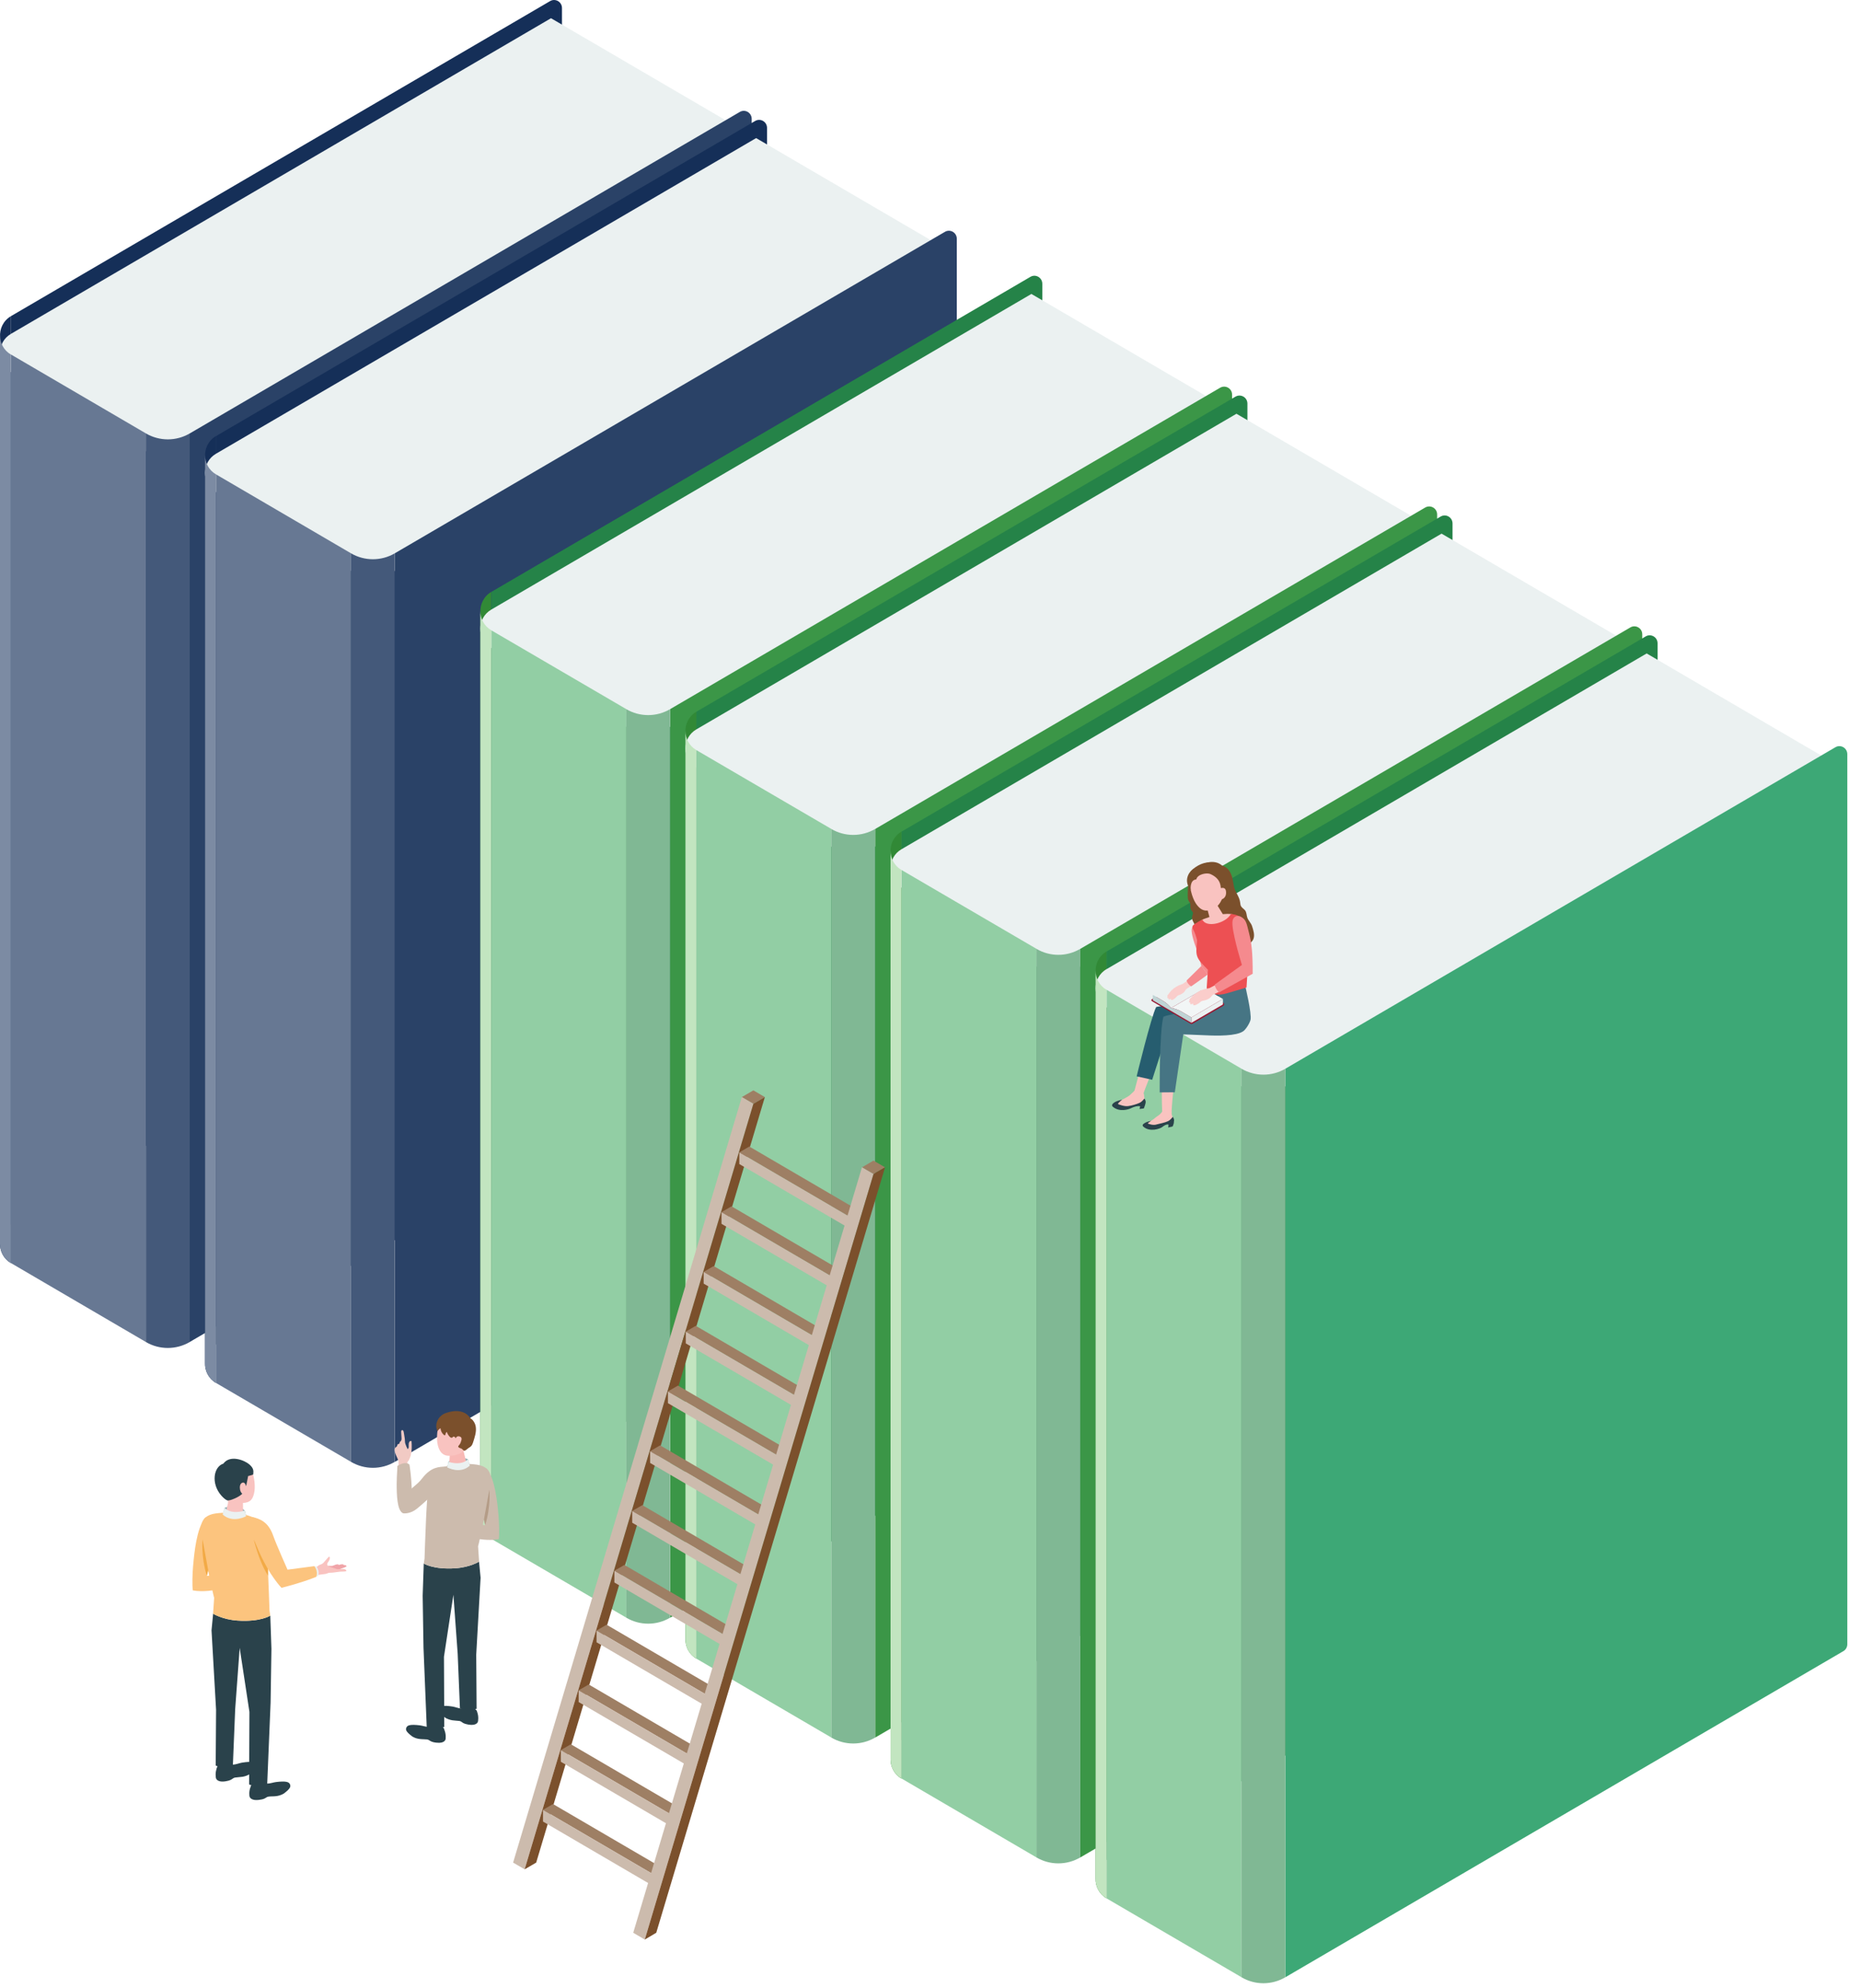 <svg width="29" height="31" viewBox="0 0 29 31" fill="none" xmlns="http://www.w3.org/2000/svg">
<g clip-path="url(#clip0_67_13110)">
<path d="M0.171 19.693C0.053 19.624 -0.004 19.502 0 19.382L0.001 5.252C-0.007 5.128 0.049 5.001 0.171 4.929V19.693V19.693Z" fill="#152F58"/>
<path d="M0.171 4.929L8.577 0.017C8.659 -0.031 8.762 0.029 8.762 0.125V14.002C8.762 14.047 8.739 14.088 8.7 14.11L0.171 19.095V4.929Z" fill="#152F58"/>
<path d="M0.171 5.205C-0.057 5.337 -0.057 5.67 0.171 5.803L2.276 7.033C2.487 7.156 2.747 7.156 2.958 7.033L11.549 2.012L8.591 0.284L0.171 5.205V5.205Z" fill="#EBF1F1"/>
<path d="M2.958 6.758L11.535 1.745C11.617 1.697 11.72 1.757 11.72 1.854V15.73C11.72 15.775 11.697 15.816 11.659 15.838L2.958 20.923V6.758H2.958Z" fill="#2A4267"/>
<path d="M2.276 6.758L0.171 5.527V19.693L2.276 20.924V6.758Z" fill="#677893"/>
<path d="M0.17 19.693C0.057 19.627 1.87715e-06 19.511 1.87715e-06 19.394V5.227C-0 5.344 0.056 5.461 0.17 5.528V19.693Z" fill="#7C8BA3"/>
<path d="M2.958 20.924V6.758C2.747 6.881 2.487 6.881 2.275 6.758V20.924C2.486 21.047 2.746 21.047 2.958 20.924Z" fill="#44597A"/>
<path d="M3.368 21.562C3.25 21.493 3.193 21.371 3.197 21.251L3.198 7.121C3.19 6.997 3.247 6.869 3.368 6.798V21.562V21.562Z" fill="#152F58"/>
<path d="M3.368 6.799L11.774 1.886C11.856 1.838 11.959 1.898 11.959 1.994V15.871C11.959 15.916 11.936 15.957 11.898 15.979L3.368 20.964V6.799Z" fill="#152F58"/>
<path d="M3.368 7.074C3.14 7.206 3.14 7.539 3.368 7.672L5.473 8.902C5.684 9.025 5.944 9.025 6.155 8.902L14.746 3.881L11.789 2.153L3.368 7.074V7.074Z" fill="#EBF1F1"/>
<path d="M6.155 8.627L14.732 3.615C14.815 3.566 14.918 3.626 14.918 3.723V17.599C14.918 17.644 14.894 17.686 14.856 17.708L6.156 22.792V8.627H6.155Z" fill="#2A4267"/>
<path d="M5.473 8.627L3.368 7.396V21.562L5.473 22.792V8.627Z" fill="#677893"/>
<path d="M3.368 21.562C3.254 21.495 3.197 21.38 3.197 21.263V7.096C3.197 7.213 3.254 7.33 3.368 7.396V21.562Z" fill="#7C8BA3"/>
<path d="M6.155 22.792V8.627C5.944 8.75 5.684 8.75 5.473 8.627V22.792C5.684 22.916 5.944 22.916 6.155 22.792Z" fill="#44597A"/>
<path d="M7.66 23.992C7.542 23.923 7.485 23.801 7.489 23.681L7.49 9.551C7.482 9.427 7.539 9.3 7.66 9.228V23.992V23.992Z" fill="#318936"/>
<path d="M7.66 9.229L16.066 4.316C16.148 4.268 16.251 4.328 16.251 4.425V18.301C16.251 18.346 16.228 18.387 16.189 18.409L7.66 23.394V9.229Z" fill="#258348"/>
<path d="M7.66 9.504C7.432 9.637 7.432 9.969 7.66 10.102L9.765 11.332C9.976 11.455 10.236 11.455 10.447 11.332L19.038 6.311L16.081 4.583L7.66 9.504V9.504Z" fill="#EBF1F1"/>
<path d="M10.447 11.057L19.024 6.045C19.107 5.997 19.21 6.057 19.21 6.153V20.03C19.21 20.074 19.186 20.116 19.148 20.138L10.448 25.222V11.057H10.447Z" fill="#3B9647"/>
<path d="M9.766 11.057L7.66 9.827V23.992L9.766 25.222V11.057Z" fill="#92CEA4"/>
<path d="M7.66 23.992C7.546 23.925 7.489 23.81 7.489 23.693V9.526C7.489 9.643 7.546 9.76 7.66 9.827V23.992Z" fill="#C2E5C0"/>
<path d="M10.447 25.222V11.057C10.236 11.18 9.976 11.18 9.765 11.057V25.222C9.976 25.346 10.236 25.346 10.447 25.222Z" fill="#80B894"/>
<path d="M10.857 25.86C10.74 25.791 10.683 25.669 10.687 25.549L10.688 11.419C10.679 11.296 10.736 11.168 10.857 11.097V25.86V25.86Z" fill="#318936"/>
<path d="M10.857 11.097L19.263 6.184C19.346 6.136 19.449 6.196 19.449 6.293V20.169C19.449 20.214 19.425 20.255 19.387 20.278L10.858 25.262V11.097H10.857Z" fill="#258348"/>
<path d="M10.857 11.372C10.63 11.504 10.63 11.837 10.857 11.97L12.962 13.2C13.173 13.323 13.433 13.323 13.645 13.2L22.236 8.179L19.278 6.451L10.857 11.372V11.372Z" fill="#EBF1F1"/>
<path d="M13.645 12.925L22.221 7.913C22.304 7.865 22.407 7.925 22.407 8.021V21.898C22.407 21.942 22.384 21.984 22.345 22.006L13.645 27.091V12.925Z" fill="#3B9647"/>
<path d="M12.963 12.925L10.857 11.695V25.86L12.963 27.091V12.925Z" fill="#92CEA4"/>
<path d="M10.857 25.86C10.743 25.794 10.687 25.678 10.687 25.561V11.395C10.686 11.511 10.743 11.628 10.857 11.695V25.86Z" fill="#C2E5C0"/>
<path d="M13.644 27.091V12.925C13.433 13.048 13.173 13.048 12.962 12.925V27.091C13.173 27.214 13.433 27.214 13.644 27.091Z" fill="#80B894"/>
<path d="M14.055 27.73C13.938 27.661 13.881 27.539 13.885 27.418L13.886 13.289C13.877 13.165 13.934 13.037 14.055 12.966V27.729V27.73Z" fill="#318936"/>
<path d="M14.056 12.966L22.461 8.054C22.544 8.005 22.647 8.065 22.647 8.162V22.038C22.647 22.083 22.623 22.125 22.585 22.147L14.056 27.131V12.966H14.056Z" fill="#258348"/>
<path d="M14.055 13.241C13.828 13.373 13.828 13.706 14.055 13.839L16.16 15.069C16.371 15.192 16.631 15.192 16.843 15.069L25.434 10.048L22.476 8.32L14.055 13.241V13.241Z" fill="#EBF1F1"/>
<path d="M16.843 14.794L25.42 9.782C25.502 9.734 25.605 9.794 25.605 9.89V23.767C25.605 23.812 25.582 23.853 25.543 23.875L16.843 28.96V14.794Z" fill="#3B9647"/>
<path d="M16.161 14.794L14.056 13.564V27.729L16.161 28.96V14.794Z" fill="#92CEA4"/>
<path d="M14.055 27.729C13.941 27.663 13.885 27.547 13.885 27.431V13.264C13.884 13.38 13.941 13.497 14.055 13.564V27.729Z" fill="#C2E5C0"/>
<path d="M16.842 28.96V14.794C16.631 14.918 16.371 14.918 16.16 14.794V28.96C16.371 29.083 16.631 29.083 16.842 28.96Z" fill="#80B894"/>
<path d="M17.253 29.598C17.135 29.529 17.078 29.407 17.082 29.287L17.083 15.157C17.075 15.033 17.131 14.905 17.253 14.834V29.598V29.598Z" fill="#318936"/>
<path d="M17.253 14.835L25.659 9.922C25.741 9.874 25.844 9.934 25.844 10.03V23.907C25.844 23.952 25.821 23.993 25.783 24.015L17.253 29V14.835H17.253Z" fill="#258348"/>
<path d="M17.253 15.109C17.025 15.242 17.025 15.575 17.253 15.707L19.358 16.938C19.569 17.061 19.829 17.061 20.04 16.938L28.631 11.917L25.674 10.188L17.253 15.11V15.109Z" fill="#EBF1F1"/>
<path d="M20.04 16.663L28.617 11.65C28.699 11.602 28.802 11.662 28.802 11.759V25.635C28.802 25.68 28.779 25.721 28.741 25.743L20.04 30.828V16.663Z" fill="#3DA876"/>
<path d="M19.358 16.663L17.253 15.432V29.598L19.358 30.828V16.663Z" fill="#92CEA4"/>
<path d="M17.253 29.598C17.139 29.532 17.082 29.416 17.082 29.299V15.132C17.082 15.249 17.138 15.366 17.253 15.433V29.598Z" fill="#C2E5C0"/>
<path d="M20.04 30.828V16.663C19.829 16.786 19.569 16.786 19.357 16.663V30.828C19.568 30.952 19.828 30.952 20.04 30.828Z" fill="#80B894"/>
<path d="M3.503 23.508C3.503 23.508 3.693 23.434 3.817 23.552C3.826 23.589 3.838 23.64 3.838 23.64C3.838 23.64 3.656 23.75 3.468 23.63C3.476 23.597 3.503 23.508 3.503 23.508Z" fill="#91B1B3"/>
<path d="M5.158 24.435C5.184 24.435 5.185 24.436 5.211 24.436C5.234 24.436 5.252 24.439 5.274 24.432C5.293 24.427 5.31 24.417 5.328 24.411C5.34 24.406 5.353 24.403 5.366 24.402C5.374 24.401 5.382 24.401 5.389 24.404C5.396 24.407 5.403 24.414 5.403 24.422C5.381 24.439 5.328 24.451 5.303 24.464C5.245 24.494 5.247 24.494 5.213 24.504L5.157 24.435H5.158Z" fill="#F0A4A8"/>
<path d="M5.119 24.422C5.145 24.422 5.146 24.423 5.172 24.423C5.195 24.423 5.213 24.426 5.235 24.42C5.253 24.415 5.271 24.404 5.289 24.398C5.301 24.393 5.314 24.391 5.327 24.389C5.335 24.388 5.343 24.388 5.35 24.391C5.357 24.394 5.364 24.401 5.364 24.409C5.342 24.427 5.289 24.439 5.264 24.451C5.205 24.481 5.208 24.481 5.174 24.492L5.118 24.422H5.119Z" fill="#F0A4A8"/>
<path d="M5.107 24.413C5.126 24.413 5.127 24.414 5.146 24.414C5.162 24.414 5.175 24.416 5.191 24.411C5.204 24.408 5.216 24.4 5.23 24.396C5.238 24.393 5.248 24.39 5.257 24.39C5.263 24.389 5.269 24.389 5.273 24.391C5.279 24.393 5.283 24.398 5.283 24.404C5.268 24.417 5.229 24.425 5.211 24.434C5.169 24.456 5.171 24.456 5.147 24.463L5.106 24.414L5.107 24.413Z" fill="#F0A4A8"/>
<path d="M4.928 24.559L5.063 24.541C5.081 24.543 5.122 24.52 5.14 24.521C5.158 24.522 5.187 24.519 5.205 24.517C5.233 24.513 5.26 24.51 5.288 24.506C5.316 24.501 5.372 24.507 5.399 24.496C5.402 24.488 5.398 24.48 5.391 24.474C5.385 24.469 5.377 24.467 5.369 24.465C5.356 24.462 5.343 24.461 5.329 24.462C5.308 24.462 5.288 24.466 5.267 24.466C5.26 24.466 5.253 24.464 5.247 24.462C5.178 24.441 5.189 24.442 5.154 24.431C5.132 24.424 5.113 24.425 5.104 24.401C5.1 24.391 5.101 24.379 5.106 24.369C5.109 24.363 5.113 24.358 5.117 24.353C5.128 24.339 5.159 24.286 5.134 24.271C5.132 24.271 5.131 24.27 5.129 24.27C5.128 24.27 5.126 24.272 5.125 24.273C5.116 24.281 5.108 24.291 5.1 24.3C5.084 24.32 5.067 24.338 5.05 24.358C5.05 24.358 5.05 24.359 5.049 24.359C5.036 24.375 5.019 24.386 5 24.392C4.954 24.406 4.919 24.45 4.919 24.45L4.929 24.559H4.928Z" fill="#F9C3C0"/>
<path d="M4.922 24.58L4.96 24.573C4.96 24.573 4.976 24.533 4.962 24.483C4.949 24.434 4.927 24.418 4.927 24.418L4.895 24.426L4.921 24.58H4.922Z" fill="#EBF1F1"/>
<path d="M3.739 24.539L3.225 24.569L3.409 23.786C3.432 23.709 3.381 23.657 3.304 23.648C3.242 23.64 3.203 23.654 3.186 23.678C3.067 23.851 3.031 24.182 3.01 24.423C3 24.536 2.995 24.712 3.006 24.796C3.326 24.855 3.721 24.681 3.721 24.681L3.739 24.539V24.539Z" fill="#FCC47E"/>
<path d="M3.384 27.559C3.348 27.641 3.367 27.722 3.367 27.722C3.367 27.722 3.379 27.795 3.519 27.772C3.549 27.767 3.581 27.76 3.608 27.744C3.63 27.732 3.64 27.718 3.666 27.714C3.704 27.708 3.743 27.708 3.781 27.702C3.817 27.696 3.853 27.684 3.884 27.666C3.893 27.661 3.902 27.655 3.91 27.648C3.998 27.573 4.012 27.539 3.984 27.499C3.966 27.473 3.926 27.457 3.771 27.482C3.733 27.488 3.683 27.511 3.624 27.514C3.604 27.515 3.584 27.512 3.566 27.503C3.543 27.493 3.511 27.49 3.477 27.497C3.43 27.506 3.393 27.532 3.384 27.559Z" fill="#2A424B"/>
<path d="M3.382 27.578C3.376 27.545 3.418 27.509 3.477 27.497C3.536 27.486 3.588 27.503 3.595 27.536C3.601 27.569 3.559 27.605 3.5 27.617C3.441 27.628 3.389 27.611 3.382 27.578Z" fill="#2A424B"/>
<path d="M3.914 27.844C3.874 27.924 3.89 28.006 3.89 28.006C3.89 28.006 3.898 28.08 4.039 28.062C4.07 28.058 4.102 28.053 4.129 28.039C4.151 28.028 4.162 28.014 4.188 28.011C4.227 28.006 4.266 28.009 4.304 28.004C4.34 28 4.376 27.989 4.408 27.973C4.418 27.968 4.427 27.963 4.435 27.956C4.527 27.885 4.541 27.852 4.516 27.81C4.499 27.784 4.459 27.765 4.304 27.784C4.265 27.788 4.214 27.809 4.154 27.809C4.135 27.809 4.115 27.805 4.097 27.797C4.075 27.786 4.043 27.781 4.009 27.786C3.961 27.794 3.923 27.818 3.913 27.845L3.914 27.844Z" fill="#2A424B"/>
<path d="M3.912 27.863C3.907 27.83 3.95 27.795 4.009 27.786C4.068 27.777 4.121 27.797 4.125 27.83C4.13 27.863 4.086 27.898 4.028 27.907C3.969 27.916 3.916 27.896 3.912 27.863Z" fill="#2A424B"/>
<path d="M4.214 25.189L4.232 25.708L4.219 26.545L4.166 27.818C4.166 27.818 4.082 27.89 3.884 27.822C3.884 27.696 3.889 26.691 3.889 26.691L3.737 25.692L3.667 26.645L3.631 27.521C3.631 27.521 3.514 27.587 3.363 27.528C3.363 27.488 3.369 26.658 3.369 26.658L3.298 25.419L3.323 25.16C3.323 25.16 3.468 25.251 3.703 25.267C4.061 25.291 4.214 25.19 4.214 25.19L4.214 25.189Z" fill="#2A424B"/>
<path d="M3.323 25.16C3.323 25.16 3.468 25.25 3.703 25.266C4.061 25.291 4.214 25.189 4.214 25.189L4.202 25.11C4.202 25.11 4.186 24.651 4.177 24.462C4.169 24.317 4.155 23.903 4.091 23.781C3.995 23.599 3.613 23.563 3.364 23.596C3.085 23.634 3.133 23.855 3.15 23.959C3.257 24.603 3.339 24.913 3.339 24.913L3.322 25.16H3.323Z" fill="#FCC47E"/>
<path d="M3.933 22.955C3.909 22.897 3.836 22.819 3.65 22.835C3.463 22.85 3.423 22.99 3.433 23.155C3.439 23.249 3.477 23.328 3.537 23.378C3.553 23.392 3.56 23.415 3.555 23.436C3.541 23.494 3.516 23.598 3.516 23.598C3.516 23.632 3.578 23.664 3.654 23.67C3.729 23.677 3.791 23.654 3.79 23.62L3.788 23.433C3.889 23.427 3.935 23.393 3.961 23.284C3.987 23.178 3.962 23.021 3.934 22.955L3.933 22.955Z" fill="#F9C3C0"/>
<path d="M3.502 23.508C3.502 23.508 3.582 23.62 3.817 23.552L3.837 23.64C3.837 23.64 3.629 23.756 3.472 23.613C3.48 23.573 3.502 23.508 3.502 23.508Z" fill="#EBF1F1"/>
<path d="M4.179 24.431L3.956 24C3.956 24 4.033 24.34 4.179 24.565C4.181 24.537 4.179 24.431 4.179 24.431Z" fill="#F2AA46"/>
<path d="M4.93 24.585C4.93 24.585 4.752 24.663 4.389 24.756C4.365 24.733 4.293 24.646 4.222 24.536C4.065 24.289 3.977 24.042 3.977 24.042C3.977 24.042 3.903 23.919 3.922 23.794C3.936 23.701 3.889 23.638 3.946 23.654C4.037 23.68 4.18 23.715 4.259 23.942C4.308 24.082 4.483 24.473 4.483 24.473L4.9 24.418C4.9 24.418 4.965 24.488 4.931 24.585L4.93 24.585Z" fill="#FCC47E"/>
<path d="M3.246 24.482L3.158 24C3.158 24 3.131 24.27 3.225 24.569C3.232 24.539 3.246 24.482 3.246 24.482Z" fill="#F2AA46"/>
<path d="M3.837 23.172L3.869 23.013C3.869 23.013 3.934 22.998 3.948 22.989C3.951 22.944 3.965 22.899 3.888 22.832C3.812 22.766 3.586 22.677 3.482 22.82C3.333 22.866 3.284 23.126 3.45 23.317C3.487 23.359 3.527 23.391 3.548 23.393C3.568 23.395 3.594 23.389 3.625 23.377C3.731 23.338 3.777 23.29 3.777 23.29C3.777 23.29 3.751 23.266 3.744 23.232C3.735 23.186 3.738 23.134 3.776 23.118C3.812 23.103 3.827 23.14 3.837 23.171L3.837 23.172Z" fill="#2A424B"/>
<path d="M6.211 23.02L6.214 22.777L6.17 22.678C6.158 22.644 6.138 22.593 6.169 22.566C6.177 22.559 6.187 22.554 6.191 22.544C6.194 22.537 6.193 22.528 6.198 22.522C6.206 22.512 6.225 22.514 6.23 22.502C6.232 22.496 6.23 22.49 6.232 22.485C6.235 22.479 6.241 22.476 6.245 22.473C6.261 22.459 6.262 22.435 6.26 22.414C6.258 22.386 6.257 22.357 6.255 22.329C6.254 22.317 6.256 22.302 6.267 22.298C6.275 22.295 6.283 22.3 6.288 22.308C6.296 22.322 6.297 22.349 6.301 22.365C6.305 22.387 6.308 22.408 6.311 22.429C6.315 22.454 6.311 22.49 6.321 22.513C6.331 22.54 6.342 22.57 6.356 22.594C6.358 22.597 6.37 22.573 6.371 22.572C6.374 22.563 6.372 22.551 6.372 22.542C6.372 22.531 6.372 22.519 6.373 22.508C6.375 22.497 6.378 22.485 6.385 22.476C6.393 22.468 6.406 22.463 6.416 22.469C6.422 22.538 6.422 22.62 6.405 22.688C6.398 22.715 6.388 22.742 6.374 22.767C6.372 22.771 6.35 22.796 6.351 22.801L6.388 23.001L6.211 23.02Z" fill="#F1CAC4"/>
<path d="M7.296 22.75C7.296 22.75 7.112 22.678 6.992 22.792C6.983 22.828 6.972 22.878 6.972 22.878C6.972 22.878 7.147 22.984 7.33 22.868C7.322 22.836 7.296 22.75 7.296 22.75Z" fill="#91B1B3"/>
<path d="M6.335 23.591C6.23 23.625 6.195 23.47 6.187 23.268C6.179 23.066 6.194 22.958 6.196 22.855C6.247 22.824 6.331 22.786 6.384 22.835C6.396 22.905 6.485 23.541 6.335 23.591Z" fill="#CCBBAD"/>
<path d="M7.068 23.748L7.565 23.777L7.386 23.018C7.364 22.945 7.414 22.895 7.488 22.885C7.548 22.877 7.586 22.891 7.602 22.914C7.718 23.082 7.753 23.402 7.773 23.636C7.782 23.746 7.787 23.916 7.777 23.997C7.467 24.055 7.085 23.886 7.085 23.886L7.067 23.748L7.068 23.748Z" fill="#CCBBAD"/>
<path d="M7.436 26.683C7.47 26.762 7.452 26.841 7.452 26.841C7.452 26.841 7.44 26.911 7.305 26.889C7.276 26.883 7.245 26.877 7.219 26.862C7.198 26.85 7.188 26.836 7.163 26.832C7.126 26.827 7.088 26.827 7.052 26.821C7.017 26.815 6.983 26.804 6.952 26.787C6.943 26.782 6.935 26.776 6.927 26.769C6.841 26.697 6.829 26.664 6.855 26.625C6.872 26.6 6.911 26.584 7.061 26.608C7.099 26.614 7.147 26.636 7.204 26.639C7.224 26.64 7.243 26.637 7.26 26.629C7.282 26.619 7.313 26.616 7.346 26.623C7.392 26.633 7.427 26.657 7.436 26.683L7.436 26.683Z" fill="#2A424B"/>
<path d="M7.437 26.701C7.443 26.669 7.402 26.634 7.346 26.623C7.289 26.611 7.238 26.628 7.232 26.66C7.226 26.692 7.267 26.727 7.324 26.739C7.38 26.75 7.431 26.733 7.437 26.701Z" fill="#2A424B"/>
<path d="M6.923 26.959C6.961 27.037 6.947 27.116 6.947 27.116C6.947 27.116 6.938 27.187 6.802 27.17C6.773 27.167 6.742 27.161 6.715 27.147C6.694 27.137 6.683 27.123 6.658 27.12C6.62 27.116 6.583 27.118 6.546 27.113C6.511 27.109 6.476 27.1 6.445 27.083C6.436 27.079 6.427 27.073 6.419 27.067C6.33 26.998 6.316 26.966 6.341 26.926C6.357 26.9 6.396 26.882 6.546 26.9C6.584 26.904 6.634 26.924 6.691 26.925C6.71 26.925 6.729 26.921 6.746 26.913C6.767 26.902 6.798 26.897 6.831 26.903C6.878 26.91 6.914 26.933 6.924 26.959L6.923 26.959Z" fill="#2A424B"/>
<path d="M6.926 26.977C6.931 26.945 6.889 26.912 6.831 26.903C6.774 26.894 6.724 26.913 6.719 26.945C6.714 26.978 6.757 27.011 6.814 27.02C6.871 27.028 6.921 27.01 6.926 26.977Z" fill="#2A424B"/>
<path d="M6.607 24.377L6.59 24.879L6.603 25.689L6.653 26.921C6.653 26.921 6.735 26.992 6.927 26.925C6.927 26.803 6.922 25.831 6.922 25.831L7.069 24.864L7.136 25.785L7.171 26.634C7.171 26.634 7.285 26.698 7.431 26.641C7.431 26.602 7.425 25.799 7.425 25.799L7.493 24.599L7.469 24.348C7.469 24.348 7.328 24.436 7.102 24.451C6.755 24.475 6.607 24.377 6.607 24.377H6.607Z" fill="#2A424B"/>
<path d="M7.47 24.348C7.47 24.348 7.329 24.436 7.102 24.451C6.756 24.475 6.607 24.377 6.607 24.377L6.619 24.3C6.619 24.3 6.634 23.856 6.643 23.672C6.651 23.532 6.664 23.132 6.726 23.014C6.819 22.837 7.189 22.802 7.43 22.835C7.7 22.872 7.654 23.085 7.637 23.186C7.533 23.81 7.454 24.109 7.454 24.109L7.47 24.349V24.348Z" fill="#CCBBAD"/>
<path d="M6.274 23.585C6.301 23.602 6.403 23.602 6.501 23.522C6.719 23.343 6.81 23.23 6.81 23.23C6.81 23.23 6.915 23.14 6.935 23.019C6.95 22.929 7.001 22.864 6.945 22.866C6.85 22.87 6.721 22.867 6.581 23.051C6.494 23.165 6.398 23.198 6.324 23.316C6.297 23.358 6.213 23.547 6.273 23.585L6.274 23.585Z" fill="#CCBBAD"/>
<path d="M7.545 23.692L7.63 23.226C7.63 23.226 7.656 23.486 7.565 23.777C7.558 23.748 7.545 23.692 7.545 23.692Z" fill="#B49C87"/>
<path d="M7.115 22.517C7.178 22.512 7.214 22.545 7.216 22.576L7.265 22.781C7.265 22.817 7.207 22.851 7.135 22.857C7.064 22.863 7.006 22.838 7.006 22.802L7.019 22.583C7.019 22.551 7.052 22.522 7.115 22.517Z" fill="#F8B9B6"/>
<path d="M7.138 22.069C7.322 22.094 7.355 22.239 7.334 22.409C7.307 22.629 7.156 22.678 7.079 22.691C6.987 22.706 6.872 22.715 6.826 22.533C6.798 22.425 6.822 22.246 6.853 22.179C6.88 22.121 6.955 22.045 7.138 22.069Z" fill="#F9C3C0"/>
<path d="M6.868 22.267C6.871 22.308 6.89 22.347 6.921 22.372C6.925 22.376 6.931 22.38 6.937 22.378C6.943 22.375 6.944 22.367 6.945 22.36C6.948 22.347 6.955 22.334 6.966 22.324C6.975 22.352 6.991 22.379 7.011 22.4C7.022 22.412 7.04 22.422 7.053 22.413C7.057 22.409 7.06 22.404 7.064 22.401C7.071 22.396 7.081 22.398 7.089 22.403C7.096 22.409 7.101 22.417 7.106 22.424C7.119 22.445 7.142 22.461 7.152 22.483C7.163 22.505 7.151 22.529 7.145 22.552C7.145 22.555 7.144 22.557 7.145 22.559C7.146 22.561 7.147 22.562 7.148 22.563C7.155 22.57 7.164 22.574 7.173 22.578C7.179 22.58 7.186 22.581 7.192 22.584C7.206 22.591 7.216 22.605 7.228 22.614C7.252 22.631 7.284 22.589 7.303 22.578C7.324 22.566 7.345 22.552 7.358 22.531C7.366 22.517 7.372 22.501 7.377 22.485C7.4 22.413 7.428 22.331 7.419 22.255C7.416 22.224 7.406 22.194 7.389 22.168C7.381 22.154 7.371 22.142 7.36 22.131C7.351 22.122 7.331 22.113 7.326 22.103C7.326 22.103 7.233 21.932 6.951 22.031C6.838 22.07 6.767 22.198 6.821 22.314C6.832 22.295 6.849 22.279 6.868 22.267H6.868Z" fill="#7B502C"/>
<path d="M7.099 22.443C7.099 22.443 7.11 22.38 7.162 22.395C7.207 22.408 7.202 22.438 7.183 22.489C7.163 22.54 7.128 22.56 7.096 22.555C7.065 22.549 7.099 22.443 7.099 22.443Z" fill="#F9C3C0"/>
<path d="M7.296 22.75C7.296 22.75 7.218 22.858 6.992 22.792L6.972 22.878C6.972 22.878 7.173 22.99 7.325 22.851C7.317 22.812 7.296 22.75 7.296 22.75H7.296Z" fill="#EBF1F1"/>
<path d="M17.83 17.043L17.837 17.066C17.837 17.102 17.852 17.139 17.841 17.174C17.828 17.217 17.801 17.236 17.763 17.24L17.698 17.239L17.573 17.278C17.532 17.297 17.465 17.294 17.425 17.272C17.389 17.252 17.385 17.246 17.377 17.213C17.367 17.172 17.436 17.162 17.47 17.155C17.503 17.148 17.595 17.09 17.595 17.09C17.617 17.078 17.693 17.001 17.693 17.001L17.83 17.043H17.83Z" fill="#F9C3C0"/>
<path d="M17.83 17.043C17.837 17.016 17.813 16.988 17.768 16.977C17.723 16.966 17.694 16.981 17.687 17.009C17.68 17.036 17.699 17.066 17.744 17.077C17.789 17.088 17.823 17.07 17.83 17.043Z" fill="#F9C3C0"/>
<path d="M18.186 16.156C17.985 16.626 17.829 17.043 17.829 17.043L17.689 17.002L17.972 15.936C17.972 15.936 18.169 16.081 18.186 16.156H18.186Z" fill="#F9C3C0"/>
<path d="M17.494 17.146C17.494 17.146 17.434 17.193 17.43 17.213C17.45 17.223 17.537 17.256 17.597 17.244C17.637 17.24 17.725 17.215 17.769 17.194C17.813 17.172 17.842 17.127 17.842 17.127C17.842 17.127 17.873 17.16 17.859 17.205C17.851 17.242 17.833 17.282 17.833 17.282L17.767 17.29L17.777 17.249C17.777 17.249 17.73 17.231 17.63 17.28C17.598 17.296 17.452 17.344 17.35 17.255C17.317 17.226 17.364 17.194 17.389 17.179C17.413 17.164 17.494 17.145 17.494 17.145L17.494 17.146Z" fill="#2A424B"/>
<path d="M18.265 17.348L18.267 17.364C18.272 17.396 18.29 17.427 18.285 17.458C18.278 17.497 18.26 17.521 18.224 17.528L18.163 17.518L18.049 17.576C18.012 17.597 17.959 17.603 17.92 17.587C17.883 17.573 17.868 17.566 17.857 17.538C17.842 17.503 17.905 17.488 17.936 17.478C17.966 17.469 18.03 17.413 18.03 17.413C18.05 17.4 18.087 17.375 18.102 17.355L18.133 17.313L18.265 17.348Z" fill="#F9C3C0"/>
<path d="M18.266 17.348C18.268 17.321 18.241 17.249 18.198 17.245C18.155 17.241 18.132 17.297 18.129 17.324C18.127 17.35 18.139 17.384 18.182 17.388C18.225 17.392 18.263 17.374 18.266 17.348Z" fill="#F9C3C0"/>
<path d="M18.363 16.41C18.325 16.721 18.283 17.04 18.265 17.348C18.211 17.346 18.176 17.337 18.12 17.335C18.104 16.972 18.126 16.619 18.127 16.253L18.363 16.41Z" fill="#F9C3C0"/>
<path d="M17.946 17.476C17.946 17.476 17.901 17.505 17.895 17.516C17.915 17.526 17.981 17.55 18.039 17.53C18.078 17.52 18.168 17.502 18.212 17.48C18.255 17.458 18.284 17.413 18.284 17.413C18.284 17.413 18.316 17.446 18.302 17.491C18.306 17.514 18.283 17.563 18.283 17.563L18.214 17.579L18.219 17.535C18.219 17.535 18.192 17.515 18.119 17.573C18.091 17.596 17.93 17.657 17.828 17.567C17.795 17.539 17.835 17.517 17.859 17.503C17.883 17.488 17.946 17.475 17.946 17.475V17.476Z" fill="#2A424B"/>
<path d="M18.565 14.171C18.561 14.16 18.559 14.148 18.559 14.136C18.559 14.118 18.563 14.1 18.556 14.083C18.552 14.073 18.546 14.065 18.54 14.057C18.512 14.017 18.52 13.972 18.519 13.927C18.518 13.877 18.521 13.827 18.529 13.778C18.554 13.627 18.604 13.567 18.658 13.528C18.911 13.35 19.051 13.493 19.051 13.493C19.099 13.508 19.133 13.534 19.158 13.566C19.217 13.643 19.221 13.734 19.24 13.825C19.26 13.917 19.325 13.976 19.336 14.072C19.339 14.09 19.339 14.108 19.347 14.125C19.361 14.153 19.392 14.169 19.412 14.193C19.438 14.227 19.434 14.268 19.447 14.307C19.465 14.356 19.506 14.391 19.522 14.441C19.541 14.502 19.567 14.578 19.542 14.641C19.526 14.681 19.49 14.709 19.452 14.728C19.415 14.747 19.374 14.759 19.337 14.779C19.293 14.803 19.254 14.836 19.211 14.861C19.168 14.887 19.117 14.905 19.068 14.894C19.041 14.888 19.017 14.873 18.991 14.863C18.958 14.849 18.924 14.841 18.889 14.84C18.855 14.838 18.819 14.843 18.787 14.83C18.754 14.818 18.729 14.79 18.709 14.761C18.681 14.723 18.687 14.674 18.678 14.628C18.659 14.532 18.65 14.451 18.599 14.361C18.585 14.336 18.582 14.304 18.59 14.276C18.595 14.26 18.604 14.243 18.599 14.227C18.596 14.219 18.589 14.212 18.584 14.205C18.576 14.195 18.569 14.184 18.565 14.171V14.171Z" fill="#7B502C"/>
<path d="M18.73 15.06C18.73 15.06 18.688 14.881 18.659 14.807C18.617 14.7 18.575 14.558 18.579 14.496C18.584 14.44 18.636 14.378 18.688 14.398C18.762 14.427 18.766 14.525 18.81 14.631C18.864 14.76 18.996 15.106 18.829 15.194L18.73 15.06Z" fill="#F58A8E"/>
<path d="M18.764 15.634C18.764 15.634 18.122 15.673 18.026 15.701C17.947 15.857 17.722 16.781 17.722 16.781L17.964 16.835L18.251 15.941C18.251 15.941 18.83 15.923 18.98 15.963L19.122 15.474L18.83 15.381L18.764 15.634L18.764 15.634Z" fill="#265D6F"/>
<path d="M19.009 15.444L19.414 15.368C19.414 15.368 19.52 15.808 19.497 15.902C19.484 15.954 19.424 16.052 19.381 16.08C19.272 16.153 18.992 16.151 18.79 16.141C18.589 16.131 18.449 16.128 18.449 16.128L18.317 17.03L18.081 17.032C18.081 17.032 18.076 16.074 18.139 15.853C18.255 15.791 18.954 15.74 18.954 15.74L19.009 15.444H19.009Z" fill="#467584"/>
<path d="M18.881 14.089C18.929 14.068 18.966 14.084 18.976 14.108L19.068 14.257C19.078 14.285 19.041 14.328 18.986 14.351C18.931 14.376 18.879 14.372 18.869 14.343L18.822 14.166C18.814 14.141 18.832 14.11 18.881 14.089Z" fill="#F9C3C0"/>
<path d="M18.791 13.525C18.978 13.485 19.061 13.615 19.098 13.787C19.09 13.999 19.016 14.112 18.947 14.151C18.861 14.198 18.753 14.248 18.646 14.087C18.581 13.991 18.543 13.808 18.551 13.732C18.557 13.666 18.605 13.566 18.791 13.525V13.525Z" fill="#F9C3C0"/>
<path d="M18.652 13.71C18.671 13.628 18.817 13.603 18.871 13.627C19.051 13.706 19.027 13.839 19.036 13.848C19.07 13.88 19.082 13.942 19.092 13.988C19.099 13.97 19.112 13.954 19.119 13.936C19.129 13.913 19.136 13.89 19.142 13.866C19.155 13.81 19.16 13.753 19.153 13.697C19.14 13.598 19.083 13.516 18.985 13.493C18.985 13.493 18.836 13.358 18.595 13.553C18.516 13.618 18.459 13.747 18.565 13.876C18.565 13.876 18.545 13.718 18.652 13.711V13.71Z" fill="#7B502C"/>
<path d="M19.009 13.912C19.009 13.912 18.998 13.847 19.054 13.843C19.102 13.84 19.118 13.871 19.116 13.927C19.114 13.983 19.077 14.016 19.044 14.022C19.011 14.027 19.009 13.912 19.009 13.912Z" fill="#F9C3C0"/>
<path d="M18.778 14.325C18.984 14.244 19.214 14.229 19.241 14.271C19.292 14.353 19.143 14.408 19.078 14.439C18.968 14.49 18.772 14.517 18.72 14.375C18.709 14.346 18.778 14.325 18.778 14.325H18.778Z" fill="#F9C3C0"/>
<path d="M18.814 15.403C18.814 15.403 18.858 15.565 19.132 15.486C19.406 15.407 19.435 15.396 19.435 15.396L19.463 14.953C19.463 14.953 19.457 14.493 19.371 14.338C19.338 14.278 19.267 14.257 19.192 14.249C19.115 14.395 18.806 14.472 18.747 14.338C18.693 14.362 18.675 14.375 18.616 14.415C18.57 14.447 18.599 14.478 18.623 14.532C18.645 14.581 18.664 14.657 18.664 14.657C18.664 14.657 18.662 14.707 18.657 14.755C18.648 14.849 18.651 14.91 18.707 14.984C18.735 15.021 18.833 15.12 18.833 15.12L18.814 15.404L18.814 15.403Z" fill="#ED5053"/>
<path d="M17.96 15.609L18.564 15.962C18.573 15.967 18.583 15.967 18.592 15.962L19.072 15.682C19.091 15.672 19.091 15.645 19.072 15.634L18.484 15.29C18.476 15.285 18.465 15.285 18.457 15.29L17.96 15.579C17.948 15.586 17.948 15.602 17.96 15.608V15.609Z" fill="#971731"/>
<path d="M18.752 15.429C18.808 15.438 18.864 15.457 18.914 15.486L19.067 15.575L18.575 15.863L18.422 15.773C18.372 15.744 18.317 15.724 18.26 15.716L18.752 15.429Z" fill="#F2F6F6"/>
<path d="M18.465 15.224L18.616 15.312C18.668 15.343 18.714 15.382 18.751 15.429L18.259 15.716C18.222 15.669 18.177 15.63 18.125 15.6L17.974 15.511L18.465 15.224Z" fill="#EBF1F1"/>
<path d="M19.067 15.576V15.661L18.575 15.948V15.863L19.067 15.576Z" fill="#EBF1F1"/>
<path d="M18.259 15.716C18.316 15.725 18.372 15.744 18.422 15.773L18.575 15.863V15.947L17.974 15.596V15.511L18.125 15.6C18.176 15.63 18.222 15.669 18.259 15.716Z" fill="#BFD4D5"/>
<path d="M18.857 15.405C18.857 15.405 18.812 15.414 18.794 15.418C18.774 15.423 18.754 15.43 18.735 15.437C18.7 15.451 18.667 15.47 18.637 15.493C18.635 15.495 18.633 15.496 18.631 15.497C18.605 15.518 18.583 15.542 18.56 15.565C18.554 15.57 18.543 15.577 18.544 15.588C18.544 15.588 18.548 15.598 18.549 15.597C18.549 15.597 18.535 15.611 18.539 15.62C18.542 15.628 18.549 15.633 18.562 15.629C18.562 15.629 18.553 15.638 18.556 15.648C18.559 15.657 18.569 15.658 18.573 15.657C18.578 15.656 18.611 15.646 18.611 15.646C18.611 15.646 18.6 15.652 18.601 15.66C18.608 15.701 18.695 15.641 18.707 15.63C18.715 15.623 18.721 15.616 18.73 15.611C18.743 15.604 18.757 15.602 18.772 15.599C18.803 15.593 18.832 15.581 18.859 15.563C18.884 15.546 18.893 15.519 18.919 15.505L19.023 15.456L18.97 15.347L18.858 15.405L18.857 15.405Z" fill="#FACDCB"/>
<path d="M19.35 14.295C19.435 14.341 19.438 14.41 19.473 14.543C19.516 14.705 19.532 14.868 19.531 15.182C19.444 15.232 19.009 15.472 19.009 15.472C19.009 15.472 18.987 15.457 18.964 15.42C18.942 15.384 18.939 15.351 18.939 15.351L19.363 15.045C19.363 15.045 19.296 14.82 19.274 14.727C19.242 14.594 19.203 14.426 19.218 14.353C19.232 14.287 19.292 14.262 19.35 14.295H19.35Z" fill="#F58A8E"/>
<path d="M18.438 15.341C18.438 15.341 18.402 15.354 18.388 15.36C18.372 15.366 18.356 15.374 18.342 15.383C18.314 15.399 18.289 15.418 18.267 15.44C18.265 15.442 18.264 15.443 18.263 15.444C18.243 15.464 18.228 15.487 18.211 15.509C18.207 15.514 18.198 15.521 18.201 15.53C18.201 15.53 18.205 15.537 18.206 15.536C18.206 15.536 18.196 15.549 18.2 15.557C18.204 15.563 18.21 15.566 18.221 15.561C18.221 15.561 18.214 15.57 18.218 15.577C18.221 15.584 18.229 15.584 18.233 15.583C18.237 15.582 18.263 15.569 18.263 15.569C18.263 15.569 18.254 15.576 18.256 15.582C18.267 15.615 18.332 15.556 18.34 15.545C18.346 15.539 18.351 15.532 18.358 15.527C18.367 15.519 18.379 15.516 18.39 15.512C18.415 15.503 18.438 15.489 18.458 15.472C18.476 15.455 18.481 15.432 18.501 15.417L18.581 15.364L18.525 15.281L18.438 15.342V15.341Z" fill="#FACDCB"/>
<path d="M18.83 15.194C18.764 15.245 18.572 15.379 18.572 15.379C18.572 15.379 18.553 15.369 18.529 15.341C18.507 15.315 18.501 15.287 18.501 15.287L18.731 15.06L18.83 15.194Z" fill="#F58A8E"/>
<path d="M11.566 17.105L11.746 17.21L11.925 17.105L11.746 17L11.566 17.105Z" fill="#9E7F64"/>
<path d="M11.746 17.21L11.566 17.105L8 29.04L8.18 29.145L11.746 17.21Z" fill="#CCBBAD"/>
<path d="M11.746 17.21L11.925 17.105L8.36 29.04L8.18 29.145L11.746 17.21Z" fill="#7B502C"/>
<path d="M8.466 28.218L10.166 29.212L10.323 29.121L8.622 28.127L8.466 28.218Z" fill="#9E7F64"/>
<path d="M10.166 29.212L8.466 28.218V28.4L10.166 29.394V29.212Z" fill="#CCBBAD"/>
<path d="M10.167 29.212L10.323 29.121V29.303L10.167 29.394V29.212Z" fill="#7B502C"/>
<path d="M8.744 27.286L10.444 28.28L10.601 28.189L8.9 27.195L8.744 27.286Z" fill="#9E7F64"/>
<path d="M10.444 28.28L8.744 27.286V27.468L10.444 28.462V28.28Z" fill="#CCBBAD"/>
<path d="M10.444 28.28L10.6 28.189V28.371L10.444 28.462V28.28Z" fill="#7B502C"/>
<path d="M9.022 26.354L10.723 27.348L10.879 27.257L9.179 26.263L9.022 26.354Z" fill="#9E7F64"/>
<path d="M10.723 27.348L9.022 26.354V26.537L10.723 27.53V27.348Z" fill="#CCBBAD"/>
<path d="M10.724 27.348L10.88 27.257V27.439L10.724 27.53V27.348Z" fill="#7B502C"/>
<path d="M9.301 25.422L11.002 26.416L11.158 26.325L9.457 25.331L9.301 25.422Z" fill="#9E7F64"/>
<path d="M11.002 26.416L9.301 25.422V25.605L11.002 26.599V26.416Z" fill="#CCBBAD"/>
<path d="M11.002 26.416L11.158 26.325V26.507L11.002 26.599V26.416Z" fill="#7B502C"/>
<path d="M9.579 24.49L11.279 25.484L11.435 25.393L9.735 24.399L9.579 24.49Z" fill="#9E7F64"/>
<path d="M11.279 25.484L9.579 24.49V24.673L11.279 25.666V25.484Z" fill="#CCBBAD"/>
<path d="M11.279 25.484L11.435 25.393V25.575L11.279 25.666V25.484Z" fill="#7B502C"/>
<path d="M9.857 23.558L11.558 24.552L11.714 24.461L10.014 23.467L9.857 23.558Z" fill="#9E7F64"/>
<path d="M11.558 24.552L9.857 23.558V23.741L11.558 24.735V24.552Z" fill="#CCBBAD"/>
<path d="M11.558 24.552L11.714 24.461V24.643L11.558 24.735V24.552Z" fill="#7B502C"/>
<path d="M10.136 22.626L11.836 23.62L11.992 23.529L10.292 22.535L10.136 22.626Z" fill="#9E7F64"/>
<path d="M11.836 23.62L10.136 22.626V22.809L11.836 23.803V23.62Z" fill="#CCBBAD"/>
<path d="M11.837 23.62L11.993 23.529V23.711L11.837 23.803V23.62Z" fill="#7B502C"/>
<path d="M10.414 21.694L12.115 22.688L12.271 22.597L10.57 21.603L10.414 21.694Z" fill="#9E7F64"/>
<path d="M12.115 22.688L10.414 21.695V21.877L12.115 22.871V22.688Z" fill="#CCBBAD"/>
<path d="M12.115 22.688L12.271 22.597V22.779L12.115 22.871V22.688Z" fill="#7B502C"/>
<path d="M10.692 20.762L12.393 21.756L12.549 21.665L10.848 20.671L10.692 20.762Z" fill="#9E7F64"/>
<path d="M12.393 21.756L10.692 20.762V20.945L12.393 21.939V21.756Z" fill="#CCBBAD"/>
<path d="M12.393 21.756L12.549 21.665V21.848L12.393 21.939V21.756Z" fill="#7B502C"/>
<path d="M10.971 19.831L12.671 20.824L12.827 20.733L11.127 19.739L10.971 19.831Z" fill="#9E7F64"/>
<path d="M12.671 20.825L10.971 19.831V20.013L12.671 21.007V20.825Z" fill="#CCBBAD"/>
<path d="M12.671 20.824L12.827 20.733V20.916L12.671 21.007V20.824Z" fill="#7B502C"/>
<path d="M11.249 18.899L12.95 19.893L13.106 19.802L11.405 18.808L11.249 18.899Z" fill="#9E7F64"/>
<path d="M12.95 19.893L11.249 18.899V19.081L12.95 20.075V19.893Z" fill="#CCBBAD"/>
<path d="M12.95 19.893L13.106 19.802V19.984L12.95 20.075V19.893Z" fill="#7B502C"/>
<path d="M11.527 17.967L13.228 18.961L13.384 18.87L11.683 17.876L11.527 17.967Z" fill="#9E7F64"/>
<path d="M13.228 18.961L11.527 17.967V18.149L13.228 19.143V18.961Z" fill="#CCBBAD"/>
<path d="M13.229 18.961L13.385 18.87V19.052L13.229 19.143V18.961Z" fill="#7B502C"/>
<path d="M13.44 18.2L13.619 18.305L13.799 18.2L13.619 18.095L13.44 18.2Z" fill="#9E7F64"/>
<path d="M13.619 18.305L13.439 18.2L9.873 30.134L10.053 30.24L13.619 18.305Z" fill="#CCBBAD"/>
<path d="M13.619 18.305L13.799 18.2L10.232 30.134L10.053 30.24L13.619 18.305Z" fill="#7B502C"/>
</g>
<defs>
<clipPath id="clip0_67_13110">
<rect width="29" height="31" fill="white"/>
</clipPath>
</defs>
</svg>
